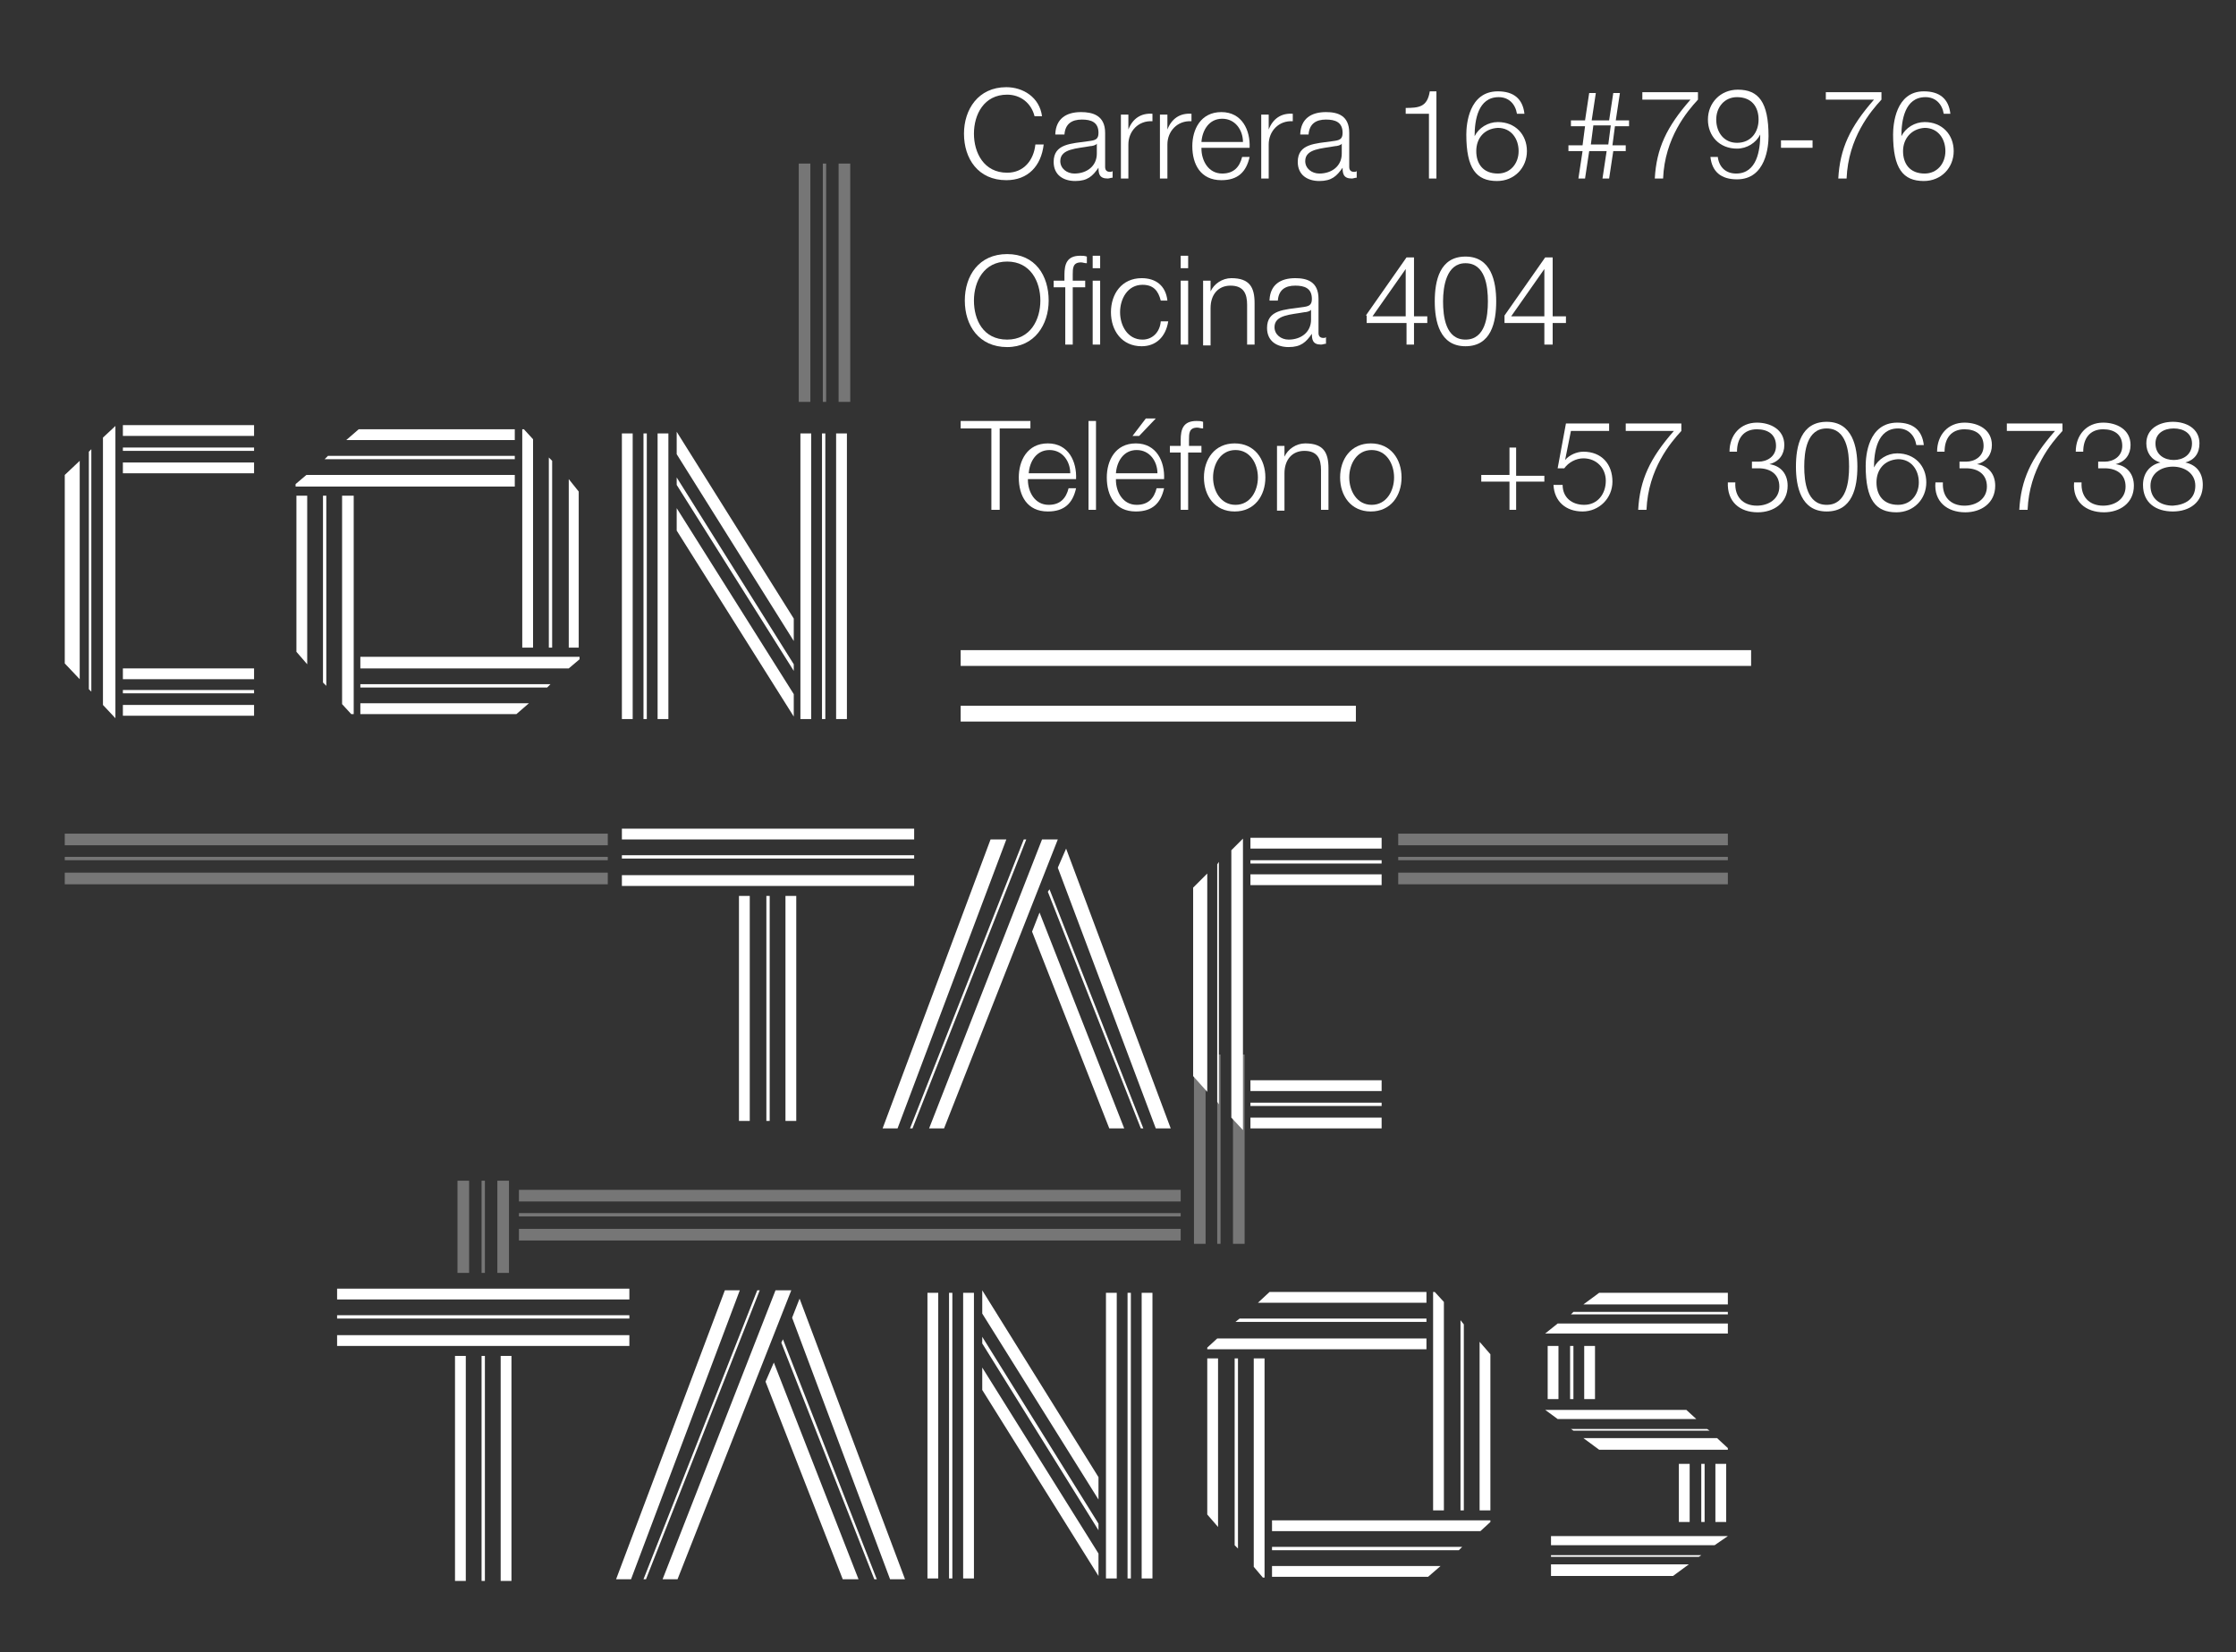 <?xml version="1.0" encoding="utf-8"?>
<!-- Generator: Adobe Illustrator 19.2.1, SVG Export Plug-In . SVG Version: 6.00 Build 0)  -->
<svg version="1.1" id="Capa_1" xmlns="http://www.w3.org/2000/svg" xmlns:xlink="http://www.w3.org/1999/xlink" x="0px" y="0px"
	 viewBox="0 0 269.3 199" style="enable-background:new 0 0 269.3 199;" xml:space="preserve">
<rect x="0" y="0" width="269.3" height="199" fill="#333333" stroke="none"/>
<style type="text/css">
	.st0{fill:#FFFFFF;}
	.st1{enable-background:new    ;}
	.st2{opacity:0.33;}
</style>
<g>
	<g>
		<g>
			<g>
				<g id="XMLID_191_">
					<polygon class="st0" points="93.4,155.4 79.8,190.2 81.6,190.2 95.3,155.4 					"/>
				</g>
				<g id="XMLID_190_">
					<polygon class="st0" points="91.2,155.4 77.5,190.2 77.8,190.2 91.5,155.4 					"/>
				</g>
				<g id="XMLID_189_">
					<polygon class="st0" points="87.3,155.4 74.2,190.2 76,190.2 89.1,155.4 					"/>
				</g>
				<g id="XMLID_185_">
					<g id="XMLID_188_">
						<polygon class="st0" points="101.5,190.2 103.4,190.2 93.2,164.1 92.2,166.4 						"/>
					</g>
					<g id="XMLID_187_">
						<polygon class="st0" points="105.3,190.2 105.6,190.2 94.3,161.3 94.1,161.7 						"/>
					</g>
					<g id="XMLID_186_">
						<polygon class="st0" points="109,190.2 96.3,156.4 95.4,158.7 107.2,190.2 						"/>
					</g>
				</g>
			</g>
		</g>
		<g>
			<g>
				<g id="XMLID_165_">
					<rect x="60.3" y="163.3" class="st0" width="1.3" height="27.1"/>
				</g>
				<g id="XMLID_164_">
					<rect x="58" y="163.3" class="st0" width="0.4" height="27.1"/>
				</g>
				<g id="XMLID_163_">
					<rect x="54.8" y="163.3" class="st0" width="1.3" height="27.1"/>
				</g>
				<g id="XMLID_162_">
					<rect x="40.6" y="160.8" class="st0" width="35.2" height="1.3"/>
				</g>
				<g id="XMLID_161_">
					<rect x="40.6" y="158.4" class="st0" width="35.2" height="0.4"/>
				</g>
				<g id="XMLID_154_">
					<rect x="40.6" y="155.2" class="st0" width="35.2" height="1.3"/>
				</g>
			</g>
		</g>
	</g>
	<g>
		<g>
			<g>
				<g id="XMLID_184_">
					<polygon class="st0" points="125.5,101.1 111.9,135.9 113.7,135.9 127.4,101.1 					"/>
				</g>
				<g id="XMLID_183_">
					<polygon class="st0" points="123.3,101.1 109.6,135.9 109.9,135.9 123.6,101.1 					"/>
				</g>
				<g id="XMLID_182_">
					<polygon class="st0" points="119.3,101.1 106.3,135.9 108.1,135.9 121.2,101.1 					"/>
				</g>
				<g id="XMLID_178_">
					<g id="XMLID_181_">
						<polygon class="st0" points="133.6,135.9 135.4,135.9 125.2,109.9 124.3,112.2 						"/>
					</g>
					<g id="XMLID_180_">
						<polygon class="st0" points="137.4,135.9 137.7,135.9 126.4,107.1 126.2,107.4 						"/>
					</g>
					<g id="XMLID_179_">
						<polygon class="st0" points="141,135.9 128.4,102.2 127.4,104.5 139.2,135.9 						"/>
					</g>
				</g>
			</g>
		</g>
		<g>
			<g>
				<g>
					<g id="XMLID_160_">
						<rect x="94.6" y="107.9" class="st0" width="1.3" height="27.1"/>
					</g>
					<g id="XMLID_159_">
						<rect x="92.3" y="107.9" class="st0" width="0.4" height="27.1"/>
					</g>
					<g id="XMLID_158_">
						<rect x="89" y="107.9" class="st0" width="1.3" height="27.1"/>
					</g>
				</g>
				<g id="XMLID_157_">
					<rect x="74.9" y="105.4" class="st0" width="35.2" height="1.3"/>
				</g>
				<g id="XMLID_156_">
					<rect x="74.9" y="103" class="st0" width="35.2" height="0.4"/>
				</g>
				<g id="XMLID_155_">
					<rect x="74.9" y="99.8" class="st0" width="35.2" height="1.3"/>
				</g>
			</g>
		</g>
		<g>
			<g>
				<g id="XMLID_222_">
					<rect x="150.6" y="130.1" class="st0" width="15.8" height="1.3"/>
				</g>
				<g id="XMLID_221_">
					<rect x="150.6" y="132.8" class="st0" width="15.8" height="0.4"/>
				</g>
				<g id="XMLID_220_">
					<rect x="150.6" y="134.6" class="st0" width="15.8" height="1.3"/>
				</g>
				<g id="XMLID_219_">
					<rect x="150.6" y="100.9" class="st0" width="15.8" height="1.3"/>
				</g>
				<g id="XMLID_218_">
					<rect x="150.6" y="103.6" class="st0" width="15.8" height="0.4"/>
				</g>
				<g id="XMLID_217_">
					<rect x="150.6" y="105.3" class="st0" width="15.8" height="1.3"/>
				</g>
				<g id="XMLID_213_">
					<g>
						<polygon id="XMLID_216_" class="st0" points="143.7,106.9 143.7,129.6 145.4,131.5 145.4,105.2 						"/>
						<polygon id="XMLID_215_" class="st0" points="146.6,104.1 146.6,132.7 146.8,133 146.8,103.8 						"/>
						<polygon id="XMLID_214_" class="st0" points="148.3,102.4 148.3,134.6 149.7,136.1 149.7,101 						"/>
					</g>
				</g>
			</g>
		</g>
	</g>
	<g>
		<g>
			<g>
				<g id="XMLID_232_">
					<rect x="14.8" y="80.5" class="st0" width="15.8" height="1.3"/>
				</g>
				<g id="XMLID_231_">
					<rect x="14.8" y="83.1" class="st0" width="15.8" height="0.4"/>
				</g>
				<g id="XMLID_230_">
					<rect x="14.8" y="84.9" class="st0" width="15.8" height="1.3"/>
				</g>
				<g id="XMLID_229_">
					<rect x="14.8" y="51.2" class="st0" width="15.8" height="1.3"/>
				</g>
				<g id="XMLID_228_">
					<rect x="14.8" y="53.9" class="st0" width="15.8" height="0.4"/>
				</g>
				<g id="XMLID_227_">
					<rect x="14.8" y="55.7" class="st0" width="15.8" height="1.3"/>
				</g>
				<g id="XMLID_223_">
					<g>
						<polygon id="XMLID_226_" class="st0" points="7.8,57.2 7.8,79.9 9.6,81.8 9.6,55.5 						"/>
						<polygon id="XMLID_225_" class="st0" points="10.7,54.4 10.7,83 11,83.3 11,54.1 						"/>
						<polygon id="XMLID_224_" class="st0" points="12.4,52.7 12.4,84.9 13.9,86.5 13.9,51.3 						"/>
					</g>
				</g>
			</g>
		</g>
		<g>
			<g>
				<g id="XMLID_322_">
					<g id="XMLID_325_">
						<polygon class="st0" points="35.6,58.6 62,58.6 62,57.2 36.9,57.2 35.6,58.3 						"/>
					</g>
					<g id="XMLID_324_">
						<polygon class="st0" points="62,55.3 62,54.9 39.5,54.9 39.1,55.3 						"/>
					</g>
					<g id="XMLID_323_">
						<polygon class="st0" points="62,51.7 43.2,51.7 41.7,53 62,53 						"/>
					</g>
				</g>
				<g id="XMLID_318_">
					<g id="XMLID_321_">
						<polygon class="st0" points="42.6,86 42.6,59.7 41.2,59.7 41.2,84.8 42.3,86 						"/>
					</g>
					<g id="XMLID_320_">
						<polygon class="st0" points="39.3,59.7 38.9,59.7 38.9,82.2 39.3,82.6 						"/>
					</g>
					<g id="XMLID_319_">
						<polygon class="st0" points="35.7,59.7 35.7,78.5 37,80 37,59.7 						"/>
					</g>
				</g>
				<g id="XMLID_314_">
					<g id="XMLID_317_">
						<polygon class="st0" points="69.8,79.1 43.4,79.1 43.4,80.5 68.5,80.5 69.8,79.4 						"/>
					</g>
					<g id="XMLID_316_">
						<polygon class="st0" points="43.4,82.4 43.4,82.8 65.9,82.8 66.3,82.4 						"/>
					</g>
					<g id="XMLID_315_">
						<polygon class="st0" points="43.4,86 62.2,86 63.7,84.7 43.4,84.7 						"/>
					</g>
				</g>
				<g id="XMLID_310_">
					<g id="XMLID_313_">
						<polygon class="st0" points="62.9,51.7 62.9,78 64.2,78 64.2,52.9 63.1,51.7 						"/>
					</g>
					<g id="XMLID_312_">
						<polygon class="st0" points="66.1,78 66.5,78 66.5,55.5 66.1,55.1 						"/>
					</g>
					<g id="XMLID_311_">
						<polygon class="st0" points="69.7,78 69.7,59.2 68.5,57.7 68.5,78 						"/>
					</g>
				</g>
			</g>
		</g>
	</g>
	<g>
		<g>
			<g id="XMLID_256_">
				<g id="XMLID_259_">
					<rect x="116" y="155.7" class="st0" width="1.3" height="34.4"/>
				</g>
				<g id="XMLID_258_">
					<rect x="114.3" y="155.7" class="st0" width="0.4" height="34.4"/>
				</g>
				<g id="XMLID_257_">
					<rect x="111.7" y="155.7" class="st0" width="1.3" height="34.4"/>
				</g>
			</g>
			<g id="XMLID_252_">
				<g id="XMLID_255_">
					<rect x="137.5" y="155.7" class="st0" width="1.3" height="34.4"/>
				</g>
				<g id="XMLID_254_">
					<rect x="135.8" y="155.7" class="st0" width="0.4" height="34.4"/>
				</g>
				<g id="XMLID_253_">
					<rect x="133.2" y="155.7" class="st0" width="1.3" height="34.4"/>
				</g>
			</g>
			<g id="XMLID_247_">
				<g id="XMLID_251_">
					<polygon class="st0" points="118.3,155.4 118.3,158.2 132.3,180.6 132.3,177.9 					"/>
				</g>
				<g id="XMLID_250_">
					<polygon class="st0" points="118.3,161.8 132.3,184.3 132.3,183.5 118.3,161 					"/>
				</g>
				<g id="XMLID_249_">
					<polygon class="st0" points="118.3,167.4 132.3,189.8 132.3,187.1 118.3,164.7 					"/>
				</g>
			</g>
		</g>
	</g>
	<g>
		<g>
			<g id="XMLID_269_">
				<g id="XMLID_272_">
					<rect x="79.2" y="52.2" class="st0" width="1.3" height="34.4"/>
				</g>
				<g id="XMLID_271_">
					<rect x="77.5" y="52.2" class="st0" width="0.4" height="34.4"/>
				</g>
				<g id="XMLID_270_">
					<rect x="74.9" y="52.2" class="st0" width="1.3" height="34.4"/>
				</g>
			</g>
			<g id="XMLID_264_">
				<g id="XMLID_268_">
					<rect x="100.7" y="52.2" class="st0" width="1.3" height="34.4"/>
				</g>
				<g id="XMLID_266_">
					<rect x="99" y="52.2" class="st0" width="0.4" height="34.4"/>
				</g>
				<g id="XMLID_265_">
					<rect x="96.4" y="52.2" class="st0" width="1.3" height="34.4"/>
				</g>
			</g>
			<g id="XMLID_260_">
				<g id="XMLID_263_">
					<polygon class="st0" points="81.5,52 81.5,54.7 95.6,77.2 95.6,74.5 					"/>
				</g>
				<g id="XMLID_262_">
					<polygon class="st0" points="81.5,58.4 95.6,80.8 95.6,80 81.5,57.5 					"/>
				</g>
				<g id="XMLID_261_">
					<polygon class="st0" points="81.5,63.9 95.6,86.3 95.6,83.6 81.5,61.2 					"/>
				</g>
			</g>
		</g>
	</g>
	<g>
		<g>
			<g id="XMLID_338_">
				<g id="XMLID_341_">
					<polygon class="st0" points="145.4,162.5 171.8,162.5 171.8,161.2 146.6,161.2 145.4,162.3 					"/>
				</g>
				<g id="XMLID_340_">
					<polygon class="st0" points="171.8,159.2 171.8,158.8 149.3,158.8 148.8,159.2 					"/>
				</g>
				<g id="XMLID_339_">
					<polygon class="st0" points="171.8,155.6 152.9,155.6 151.5,156.9 171.8,156.9 					"/>
				</g>
			</g>
			<g id="XMLID_334_">
				<g id="XMLID_337_">
					<polygon class="st0" points="152.3,190 152.3,163.6 151,163.6 151,188.7 152.1,190 					"/>
				</g>
				<g id="XMLID_336_">
					<polygon class="st0" points="149.1,163.6 148.7,163.6 148.7,186.1 149.1,186.5 					"/>
				</g>
				<g id="XMLID_335_">
					<polygon class="st0" points="145.4,163.6 145.4,182.4 146.7,183.9 146.7,163.6 					"/>
				</g>
			</g>
			<g id="XMLID_330_">
				<g id="XMLID_333_">
					<polygon class="st0" points="179.5,183.1 153.2,183.1 153.2,184.4 178.3,184.4 179.5,183.3 					"/>
				</g>
				<g id="XMLID_332_">
					<polygon class="st0" points="153.2,186.3 153.2,186.7 175.7,186.7 176.1,186.3 					"/>
				</g>
				<g id="XMLID_331_">
					<polygon class="st0" points="153.2,189.9 172,189.9 173.5,188.6 153.2,188.6 					"/>
				</g>
			</g>
			<g id="XMLID_326_">
				<g id="XMLID_329_">
					<polygon class="st0" points="172.6,155.6 172.6,181.9 173.9,181.9 173.9,156.8 172.8,155.6 					"/>
				</g>
				<g id="XMLID_328_">
					<polygon class="st0" points="175.9,181.9 176.3,181.9 176.3,159.5 175.9,159 					"/>
				</g>
				<g id="XMLID_327_">
					<polygon class="st0" points="179.5,181.9 179.5,163.1 178.2,161.6 178.2,181.9 					"/>
				</g>
			</g>
		</g>
	</g>
	<g>
		<g>
			<g id="XMLID_177_">
				<rect x="186.4" y="162.1" class="st0" width="1.3" height="6.4"/>
			</g>
			<g id="XMLID_176_">
				<rect x="189.1" y="162.1" class="st0" width="0.4" height="6.4"/>
			</g>
			<g id="XMLID_175_">
				<rect x="190.8" y="162.1" class="st0" width="1.3" height="6.4"/>
			</g>
			<g id="XMLID_174_">
				<rect x="202.2" y="176.3" class="st0" width="1.3" height="7"/>
			</g>
			<g id="XMLID_166_">
				<rect x="204.9" y="176.3" class="st0" width="0.4" height="7"/>
			</g>
			<g id="XMLID_153_">
				<rect x="206.6" y="176.3" class="st0" width="1.3" height="7"/>
			</g>
			<polygon class="st0" points="192.6,155.7 190.7,157.1 208.1,157.1 208.1,155.7 			"/>
			<polygon class="st0" points="189.5,158 189.2,158.3 208.1,158.3 208.1,158 			"/>
			<polygon class="st0" points="187.6,159.4 186.1,160.6 208.1,160.6 208.1,159.4 			"/>
			<polygon class="st0" points="190.7,173.2 192.6,174.6 208.1,174.6 208.1,174.4 206.8,173.2 			"/>
			<polygon class="st0" points="189.2,172.1 189.5,172.3 205.9,172.3 205.6,172.1 			"/>
			<polygon class="st0" points="186.1,169.8 187.6,170.9 204.3,170.9 203.1,169.8 			"/>
			<polygon class="st0" points="201.5,189.8 203.4,188.4 186.8,188.4 186.8,189.8 			"/>
			<polygon class="st0" points="204.6,187.5 204.9,187.3 186.8,187.3 186.8,187.5 			"/>
			<polygon class="st0" points="206.5,186.1 208.1,185 186.8,185 186.8,186.1 			"/>
		</g>
	</g>
	<rect x="115.7" y="78.3" class="st0" width="95.2" height="1.9"/>
	<rect x="115.7" y="85" class="st0" width="47.6" height="1.9"/>
	<g>
		<g class="st1">
			<path class="st0" d="M124.6,14c-0.4-1.6-1.7-2.6-3.3-2.6c-2.8,0-4,2.4-4,4.7s1.2,4.7,4,4.7c2,0,3.2-1.5,3.4-3.4h1
				c-0.3,2.6-1.9,4.3-4.5,4.3c-3.4,0-5.1-2.6-5.1-5.6c0-2.9,1.7-5.6,5.1-5.6c2,0,4,1.2,4.3,3.5H124.6z"/>
			<path class="st0" d="M127.1,16.1c0.1-1.8,1.3-2.6,3.1-2.6c1.4,0,2.9,0.4,2.9,2.5v4.1c0,0.4,0.2,0.6,0.6,0.6c0.1,0,0.2,0,0.3-0.1
				v0.8c-0.2,0-0.4,0.1-0.6,0.1c-1,0-1.1-0.6-1.1-1.3h0c-0.7,1-1.3,1.6-2.8,1.6c-1.4,0-2.6-0.7-2.6-2.3c0-2.2,2.1-2.2,4.2-2.5
				c0.8-0.1,1.2-0.2,1.2-1c0-1.3-0.9-1.6-2-1.6c-1.2,0-2,0.5-2.1,1.8H127.1z M132.1,17.3L132.1,17.3c-0.1,0.2-0.6,0.3-0.8,0.3
				c-1.6,0.3-3.6,0.3-3.6,1.8c0,0.9,0.8,1.5,1.7,1.5c1.5,0,2.7-0.9,2.7-2.4V17.3z"/>
			<path class="st0" d="M135,13.8h0.9v1.8h0c0.5-1.3,1.5-2,2.9-1.9v0.9c-1.7-0.1-2.9,1.2-2.9,2.8v4.1H135V13.8z"/>
			<path class="st0" d="M139.7,13.8h0.9v1.8h0c0.5-1.3,1.5-2,2.9-1.9v0.9c-1.7-0.1-2.9,1.2-2.9,2.8v4.1h-0.9V13.8z"/>
			<path class="st0" d="M144.7,17.9c0,1.4,0.8,3,2.5,3c1.4,0,2.1-0.8,2.4-2h0.9c-0.4,1.8-1.4,2.8-3.4,2.8c-2.5,0-3.5-1.9-3.5-4.1
				c0-2,1-4.1,3.5-4.1c2.5,0,3.5,2.2,3.4,4.3H144.7z M149.7,17.1c0-1.4-0.9-2.8-2.5-2.8c-1.6,0-2.4,1.4-2.5,2.8H149.7z"/>
			<path class="st0" d="M151.9,13.8h0.9v1.8h0c0.5-1.3,1.5-2,2.9-1.9v0.9c-1.7-0.1-2.9,1.2-2.9,2.8v4.1h-0.9V13.8z"/>
			<path class="st0" d="M156.6,16.1c0.1-1.8,1.3-2.6,3.1-2.6c1.4,0,2.8,0.4,2.8,2.5v4.1c0,0.4,0.2,0.6,0.6,0.6c0.1,0,0.2,0,0.3-0.1
				v0.8c-0.2,0-0.4,0.1-0.6,0.1c-1,0-1.1-0.6-1.1-1.3h0c-0.7,1-1.3,1.6-2.8,1.6c-1.4,0-2.6-0.7-2.6-2.3c0-2.2,2.1-2.2,4.2-2.5
				c0.8-0.1,1.2-0.2,1.2-1c0-1.3-0.9-1.6-2-1.6c-1.2,0-2,0.5-2.1,1.8H156.6z M161.6,17.3L161.6,17.3c-0.1,0.2-0.6,0.3-0.8,0.3
				c-1.6,0.3-3.6,0.3-3.6,1.8c0,0.9,0.8,1.5,1.7,1.5c1.5,0,2.7-0.9,2.7-2.4V17.3z"/>
			<path class="st0" d="M169.2,13c1.7,0,2.7-0.1,3-2h0.8v10.5h-0.9v-7.8h-2.8V13z"/>
			<path class="st0" d="M182.7,13.7c-0.2-1.2-1-2-2.2-2c-2.5,0-2.9,2.8-2.9,4.7h0c0.5-1,1.6-1.7,2.8-1.7c2.1,0,3.5,1.5,3.5,3.5
				s-1.5,3.6-3.6,3.6c-2.5,0-3.7-1.5-3.7-5.6c0-1.2,0.3-5.2,3.8-5.2c1.9,0,3,0.9,3.2,2.7H182.7z M177.8,18.2c0,1.5,0.8,2.7,2.6,2.7
				c1.5,0,2.5-1.2,2.5-2.7c0-1.5-0.9-2.8-2.5-2.8C178.7,15.5,177.8,16.7,177.8,18.2z"/>
			<path class="st0" d="M196,18.2h-1.7l-0.5,3.3h-0.8l0.5-3.3h-2.1l-0.5,3.3h-0.8l0.5-3.3h-1.7v-0.7h1.7l0.3-2.3h-1.7v-0.7h1.7
				l0.5-3.3h0.8l-0.5,3.3h2.1l0.5-3.3h0.8l-0.5,3.3h1.6v0.7h-1.7l-0.3,2.3h1.6V18.2z M191.9,15.1l-0.3,2.3h2.1l0.3-2.3H191.9z"/>
			<path class="st0" d="M197.7,11.1h6.8V12c-1.3,1.4-4,4.6-4.2,9.5h-1c0.2-3.6,1.4-6.2,4.3-9.5h-5.8V11.1z"/>
			<path class="st0" d="M206.9,19c0.2,1.2,1,1.9,2.2,1.9c2.5,0,2.9-2.8,2.9-4.7h0c-0.5,1-1.6,1.7-2.8,1.7c-2.1,0-3.5-1.5-3.5-3.5
				c0-2,1.5-3.6,3.6-3.6c2.5,0,3.7,1.5,3.7,5.6c0,1.2-0.3,5.2-3.8,5.2c-1.9,0-3-0.9-3.2-2.7H206.9z M211.8,14.4
				c0-1.5-0.8-2.7-2.6-2.7c-1.5,0-2.5,1.2-2.5,2.7c0,1.5,0.9,2.8,2.5,2.8C210.9,17.2,211.8,15.9,211.8,14.4z"/>
			<path class="st0" d="M214.5,17.8v-0.9h3.8v0.9H214.5z"/>
			<path class="st0" d="M219.9,11.1h6.7V12c-1.3,1.4-4,4.6-4.2,9.5h-1c0.2-3.6,1.4-6.2,4.3-9.5h-5.8V11.1z"/>
			<path class="st0" d="M234.1,13.7c-0.2-1.2-1-2-2.2-2c-2.5,0-2.9,2.8-2.9,4.7h0c0.5-1,1.6-1.7,2.8-1.7c2.1,0,3.5,1.5,3.5,3.5
				s-1.5,3.6-3.6,3.6c-2.5,0-3.7-1.5-3.7-5.6c0-1.2,0.3-5.2,3.7-5.2c1.9,0,3,0.9,3.2,2.7H234.1z M229.2,18.2c0,1.5,0.8,2.7,2.6,2.7
				c1.5,0,2.5-1.2,2.5-2.7c0-1.5-0.9-2.8-2.5-2.8C230.2,15.5,229.2,16.7,229.2,18.2z"/>
		</g>
		<g class="st1">
			<path class="st0" d="M121.3,30.6c3.4,0,5,2.6,5,5.6c0,2.9-1.7,5.6-5,5.6c-3.4,0-5.1-2.6-5.1-5.6
				C116.2,33.2,117.9,30.6,121.3,30.6z M121.3,40.9c2.8,0,4-2.4,4-4.7s-1.2-4.7-4-4.7c-2.8,0-4,2.4-4,4.7S118.4,40.9,121.3,40.9z"/>
			<path class="st0" d="M128.2,34.6h-1.3v-0.8h1.3v-0.7c0-1.3,0.3-2.3,1.9-2.3c0.3,0,0.5,0,0.8,0.1v0.8c-0.3,0-0.5-0.1-0.7-0.1
				c-1,0-1,0.7-1,1.5v0.7h1.5v0.8h-1.5v6.9h-0.9V34.6z M131.6,30.8h0.9v1.5h-0.9V30.8z M131.6,33.8h0.9v7.7h-0.9V33.8z"/>
			<path class="st0" d="M139.8,36.2c-0.3-1.2-0.9-1.9-2.2-1.9c-1.8,0-2.7,1.7-2.7,3.3s0.9,3.3,2.7,3.3c1.2,0,2.1-0.9,2.2-2.2h0.9
				c-0.3,1.9-1.5,3-3.2,3c-2.4,0-3.7-1.9-3.7-4.1s1.3-4.1,3.7-4.1c1.7,0,2.9,0.9,3.1,2.7H139.8z"/>
			<path class="st0" d="M142.2,30.8h0.9v1.5h-0.9V30.8z M142.2,33.8h0.9v7.7h-0.9V33.8z"/>
			<path class="st0" d="M144.9,33.8h0.9v1.3h0c0.4-0.9,1.4-1.6,2.5-1.6c2.2,0,2.8,1.1,2.8,3v5h-0.9v-4.8c0-1.3-0.4-2.3-2-2.3
				c-1.5,0-2.4,1.1-2.4,2.7v4.5h-0.9V33.8z"/>
			<path class="st0" d="M152.9,36.1c0.1-1.8,1.3-2.6,3.1-2.6c1.4,0,2.8,0.4,2.8,2.5v4.1c0,0.4,0.2,0.6,0.6,0.6c0.1,0,0.2,0,0.3-0.1
				v0.8c-0.2,0-0.4,0.1-0.6,0.1c-1,0-1.1-0.6-1.1-1.3h0c-0.7,1-1.3,1.6-2.8,1.6c-1.4,0-2.6-0.7-2.6-2.3c0-2.2,2.1-2.2,4.2-2.5
				c0.8-0.1,1.2-0.2,1.2-1c0-1.3-0.9-1.6-2-1.6c-1.2,0-2,0.5-2.1,1.8H152.9z M157.9,37.3L157.9,37.3c-0.1,0.2-0.6,0.3-0.8,0.3
				c-1.6,0.3-3.6,0.3-3.6,1.8c0,0.9,0.8,1.5,1.7,1.5c1.5,0,2.7-0.9,2.7-2.4V37.3z"/>
			<path class="st0" d="M164.5,38l4.9-7h0.9v7.1h1.6v0.8h-1.6v2.6h-0.9v-2.6h-4.8V38z M169.3,38.1v-5.7h0l-4,5.7H169.3z"/>
			<path class="st0" d="M180.2,36.3c0,2.5-0.6,5.4-3.7,5.4s-3.7-3-3.7-5.4c0-2.5,0.6-5.4,3.7-5.4S180.2,33.9,180.2,36.3z
				 M173.8,36.3c0,1.8,0.3,4.6,2.7,4.6c2.4,0,2.7-2.8,2.7-4.6c0-1.8-0.3-4.6-2.7-4.6C174.2,31.7,173.8,34.5,173.8,36.3z"/>
			<path class="st0" d="M181.2,38l4.9-7h0.9v7.1h1.6v0.8h-1.6v2.6H186v-2.6h-4.8V38z M186,38.1v-5.7h0l-4,5.7H186z"/>
		</g>
		<g class="st1">
			<path class="st0" d="M115.6,50.7h8.5v0.9h-3.7v9.8h-1v-9.8h-3.7V50.7z"/>
			<path class="st0" d="M123.8,57.8c0,1.4,0.8,3,2.5,3c1.4,0,2.1-0.8,2.4-2h0.9c-0.4,1.8-1.4,2.8-3.4,2.8c-2.5,0-3.5-1.9-3.5-4.1
				c0-2,1-4.1,3.5-4.1c2.5,0,3.5,2.2,3.4,4.3H123.8z M128.9,57c0-1.4-0.9-2.8-2.5-2.8c-1.6,0-2.4,1.4-2.5,2.8H128.9z"/>
			<path class="st0" d="M131.1,50.7h0.9v10.7h-0.9V50.7z"/>
			<path class="st0" d="M134.4,57.8c0,1.4,0.8,3,2.5,3c1.4,0,2.1-0.8,2.4-2h0.9c-0.4,1.8-1.4,2.8-3.4,2.8c-2.5,0-3.5-1.9-3.5-4.1
				c0-2,1-4.1,3.5-4.1c2.5,0,3.5,2.2,3.4,4.3H134.4z M139.4,57c0-1.4-0.9-2.8-2.5-2.8c-1.6,0-2.4,1.4-2.5,2.8H139.4z M137.2,52.5
				h-0.8l1.6-2.1h1.2L137.2,52.5z"/>
			<path class="st0" d="M144.6,54.5h-1.5v6.9h-0.9v-6.9h-1.3v-0.8h1.3V53c0-1.3,0.3-2.3,1.9-2.3c0.3,0,0.5,0,0.8,0.1v0.8
				c-0.3,0-0.5-0.1-0.7-0.1c-1,0-1,0.7-1,1.5v0.7h1.5V54.5z"/>
			<path class="st0" d="M152.4,57.5c0,2.2-1.3,4.1-3.7,4.1c-2.4,0-3.7-1.9-3.7-4.1s1.3-4.1,3.7-4.1
				C151.1,53.4,152.4,55.3,152.4,57.5z M146.1,57.5c0,1.6,0.9,3.3,2.7,3.3s2.7-1.7,2.7-3.3s-0.9-3.3-2.7-3.3S146.1,55.9,146.1,57.5z
				"/>
			<path class="st0" d="M153.8,53.7h0.9V55h0c0.4-0.9,1.4-1.6,2.5-1.6c2.2,0,2.8,1.1,2.8,3v5h-0.9v-4.8c0-1.3-0.4-2.3-2-2.3
				c-1.5,0-2.4,1.1-2.4,2.7v4.5h-0.9V53.7z"/>
			<path class="st0" d="M168.8,57.5c0,2.2-1.3,4.1-3.7,4.1c-2.4,0-3.7-1.9-3.7-4.1s1.3-4.1,3.7-4.1
				C167.5,53.4,168.8,55.3,168.8,57.5z M162.5,57.5c0,1.6,0.9,3.3,2.7,3.3s2.7-1.7,2.7-3.3s-0.9-3.3-2.7-3.3S162.5,55.9,162.5,57.5z
				"/>
			<path class="st0" d="M181.8,53.9h0.8v3.4h3.4V58h-3.4v3.4h-0.8V58h-3.4v-0.8h3.4V53.9z"/>
			<path class="st0" d="M188.2,58.4c0,1.5,1.1,2.4,2.6,2.4c1.6,0,2.6-1.3,2.6-2.9c0-1.5-1.1-2.7-2.7-2.7c-0.9,0-1.8,0.5-2.3,1.2
				h-0.8l1-5.4h5.2v0.9h-4.6l-0.7,3.5l0,0c0.5-0.6,1.4-1,2.2-1c2.2,0,3.5,1.5,3.5,3.6c0,2-1.6,3.6-3.6,3.6c-2,0-3.4-1.2-3.5-3.2
				H188.2z"/>
			<path class="st0" d="M195.8,51h6.7v0.9c-1.3,1.4-4,4.6-4.2,9.5h-1c0.2-3.6,1.4-6.2,4.3-9.5h-5.8V51z"/>
			<path class="st0" d="M209,58.1c-0.1,1.7,0.9,2.8,2.6,2.8c1.4,0,2.7-0.8,2.7-2.3s-1.1-2.2-2.5-2.2H211v-0.8h0.8
				c1,0,2.1-0.6,2.1-1.9c0-1.4-1-2-2.3-2c-1.6,0-2.4,1.1-2.4,2.7h-0.9c0-2,1.3-3.5,3.3-3.5c1.6,0,3.3,0.8,3.3,2.7
				c0,1.1-0.6,2-1.8,2.3v0c1.4,0.2,2.2,1.2,2.2,2.6c0,2.1-1.7,3.2-3.6,3.2c-2.2,0-3.7-1.3-3.6-3.6H209z"/>
			<path class="st0" d="M223.7,56.2c0,2.5-0.6,5.4-3.7,5.4c-3.1,0-3.7-3-3.7-5.4c0-2.5,0.6-5.4,3.7-5.4
				C223.1,50.8,223.7,53.8,223.7,56.2z M217.3,56.2c0,1.8,0.3,4.6,2.7,4.6c2.4,0,2.7-2.8,2.7-4.6c0-1.8-0.3-4.6-2.7-4.6
				C217.6,51.6,217.3,54.4,217.3,56.2z"/>
			<path class="st0" d="M230.8,53.6c-0.2-1.2-1-2-2.2-2c-2.5,0-2.9,2.8-2.9,4.7h0c0.5-1,1.6-1.7,2.8-1.7c2.1,0,3.5,1.5,3.5,3.5
				s-1.5,3.6-3.6,3.6c-2.5,0-3.7-1.5-3.7-5.6c0-1.2,0.3-5.2,3.8-5.2c1.9,0,3,0.9,3.2,2.7H230.8z M226,58.1c0,1.5,0.8,2.7,2.6,2.7
				c1.5,0,2.5-1.2,2.5-2.7c0-1.5-0.9-2.8-2.5-2.8C226.9,55.4,226,56.6,226,58.1z"/>
			<path class="st0" d="M234,58.1c-0.1,1.7,0.9,2.8,2.6,2.8c1.4,0,2.7-0.8,2.7-2.3s-1.1-2.2-2.5-2.2H236v-0.8h0.8
				c1,0,2.1-0.6,2.1-1.9c0-1.4-1-2-2.3-2c-1.6,0-2.4,1.1-2.4,2.7h-0.9c0-2,1.3-3.5,3.3-3.5c1.6,0,3.3,0.8,3.3,2.7
				c0,1.1-0.6,2-1.8,2.3v0c1.4,0.2,2.2,1.2,2.2,2.6c0,2.1-1.7,3.2-3.6,3.2c-2.2,0-3.8-1.3-3.6-3.6H234z"/>
			<path class="st0" d="M241.7,51h6.7v0.9c-1.3,1.4-4,4.6-4.2,9.5h-1c0.2-3.6,1.4-6.2,4.3-9.5h-5.8V51z"/>
			<path class="st0" d="M250.7,58.1c-0.1,1.7,0.9,2.8,2.6,2.8c1.4,0,2.7-0.8,2.7-2.3s-1.1-2.2-2.5-2.2h-0.8v-0.8h0.8
				c1,0,2.1-0.6,2.1-1.9c0-1.4-1-2-2.3-2c-1.6,0-2.4,1.1-2.4,2.7H250c0-2,1.3-3.5,3.3-3.5c1.6,0,3.3,0.8,3.3,2.7
				c0,1.1-0.6,2-1.8,2.3v0c1.4,0.2,2.2,1.2,2.2,2.6c0,2.1-1.7,3.2-3.6,3.2c-2.2,0-3.8-1.3-3.6-3.6H250.7z"/>
			<path class="st0" d="M263.2,55.7L263.2,55.7c1.4,0.3,2.1,1.3,2.1,2.7c0,2.1-1.6,3.2-3.6,3.2c-2,0-3.6-1-3.6-3.2
				c0-1.4,0.8-2.4,2.1-2.7v0c-1.1-0.3-1.7-1.2-1.7-2.3c0-1.8,1.6-2.6,3.2-2.6c1.6,0,3.2,0.8,3.2,2.6
				C264.9,54.6,264.3,55.4,263.2,55.7z M264.4,58.5c0-1.5-1.3-2.3-2.7-2.3c-1.4,0-2.7,0.8-2.7,2.3c0,1.6,1.2,2.4,2.7,2.4
				C263.2,60.8,264.4,60.1,264.4,58.5z M264,53.4c0-1.2-1-1.8-2.2-1.8c-1.2,0-2.2,0.6-2.2,1.8c0,1.4,1.1,2,2.2,2
				C262.9,55.4,264,54.8,264,53.4z"/>
		</g>
	</g>
	<g id="XMLID_2895_" class="st2">
		<rect id="XMLID_2900_" x="96.2" y="19.7" class="st0" width="1.4" height="28.7"/>
		<rect id="XMLID_2898_" x="99.1" y="19.7" class="st0" width="0.4" height="28.7"/>
		<rect id="XMLID_2896_" x="101" y="19.7" class="st0" width="1.4" height="28.7"/>
	</g>
	<g id="XMLID_3304_" class="st2">
		<rect id="XMLID_3621_" x="55.1" y="142.2" class="st0" width="1.4" height="11.1"/>
		<rect id="XMLID_3619_" x="58" y="142.2" class="st0" width="0.4" height="11.1"/>
		<rect id="XMLID_3616_" x="59.9" y="142.2" class="st0" width="1.4" height="11.1"/>
	</g>
	<g id="XMLID_2820_" class="st2">
		<rect id="XMLID_2863_" x="7.8" y="100.4" class="st0" width="65.4" height="1.4"/>
		<rect id="XMLID_2859_" x="7.8" y="103.2" class="st0" width="65.4" height="0.4"/>
		<rect id="XMLID_2855_" x="7.8" y="105.1" class="st0" width="65.4" height="1.4"/>
	</g>
	<g id="XMLID_2911_" class="st2">
		<rect id="XMLID_3376_" x="62.5" y="143.3" class="st0" width="79.7" height="1.4"/>
		<rect id="XMLID_3374_" x="62.5" y="146.1" class="st0" width="79.7" height="0.4"/>
		<rect id="XMLID_2964_" x="62.5" y="148" class="st0" width="79.7" height="1.4"/>
	</g>
	<g id="XMLID_2829_" class="st2">
		<rect id="XMLID_2907_" x="168.4" y="100.4" class="st0" width="39.7" height="1.4"/>
		<rect id="XMLID_2868_" x="168.4" y="103.2" class="st0" width="39.7" height="0.4"/>
		<rect id="XMLID_2866_" x="168.4" y="105.1" class="st0" width="39.7" height="1.4"/>
	</g>
	<g id="XMLID_2867_" class="st2">
		<rect id="XMLID_2961_" x="148.5" y="127" class="st0" width="1.4" height="22.8"/>
		<rect id="XMLID_2959_" x="146.6" y="127" class="st0" width="0.4" height="22.8"/>
		<rect id="XMLID_2910_" x="143.8" y="127" class="st0" width="1.4" height="22.8"/>
	</g>
</g>
</svg>
